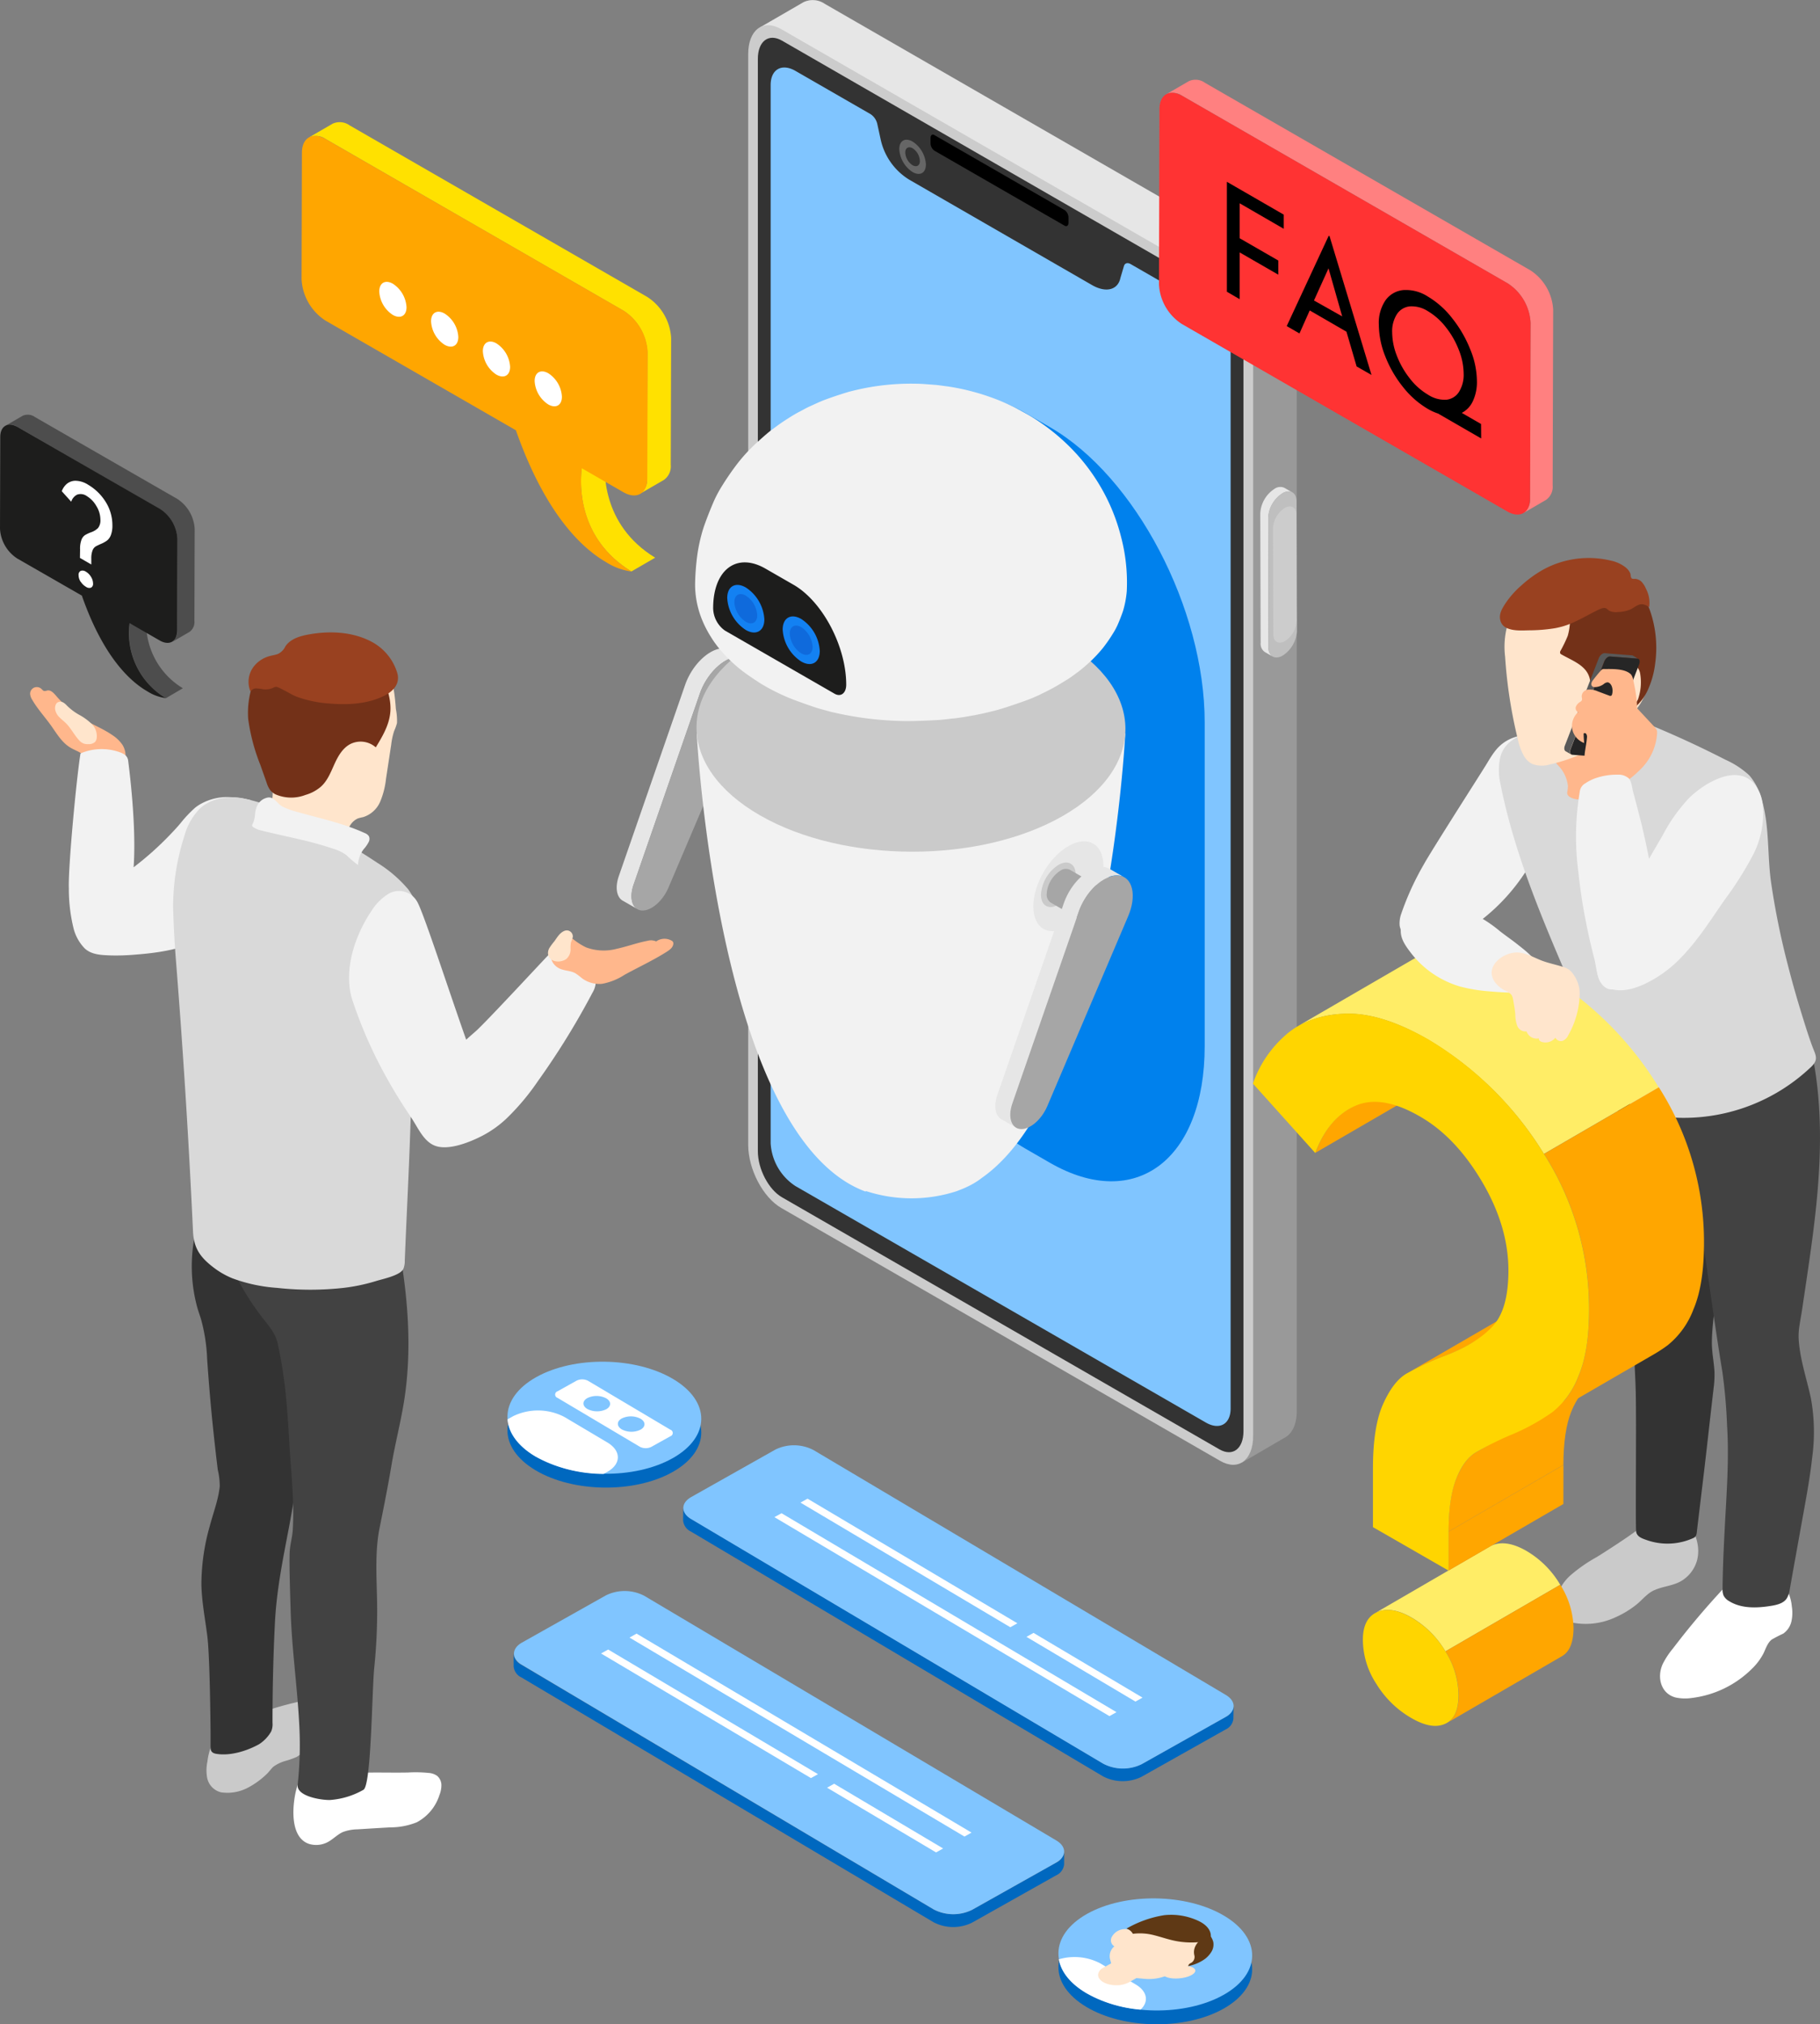 <svg viewBox="0 0 428 476" xmlns="http://www.w3.org/2000/svg"><rect x="0" y="0" width="428" height="476" fill="#808080" stroke="none"/><defs><style>.cls-1{fill:#999;}.cls-2{fill:#e6e6e6;}.cls-3{fill:#ccc;}.cls-4{fill:#333;}.cls-5{fill:#80c5ff;}.cls-6{fill:#666;}.cls-7{isolation:isolate;}.cls-8{fill:#bfbfbf;}.cls-9{fill:#0081ed;}.cls-10{fill:#a6a6a6;}.cls-11{fill:#f2f2f2;}.cls-12{fill:#cacaca;}.cls-13{fill:#1d1d1c;}.cls-14{fill:#1381f2;}.cls-15{fill:#0f6adc;}.cls-16{fill:#ffb78c;}.cls-17{fill:#fff;}.cls-18{fill:#424242;}.cls-19{fill:#d9d9d9;}.cls-20{fill:#ffe5cc;}.cls-21{fill:#733118;}.cls-22{fill:#994120;}.cls-23{fill:#ffe100;}.cls-24{fill:#ffa600;}.cls-25{fill:#ff8080;}.cls-26{fill:#f33;}.cls-27{fill:#4d4d4d;}.cls-28{fill:#595959;}.cls-29{fill:#262626;}.cls-30{fill:#ffed66;}.cls-31{fill:#ffd500;}.cls-32{fill:#0068bf;}.cls-33{fill:#5f3915;}</style></defs><g id="Layer_2"><g id="all"><g id="services_details"><path d="M297.15,60.35,194,.9a4.94,4.94,0,0,0-5-.37L178.75,6.4l12,9.3,2.93-.74V259c0,5.73,3.49,12.37,7.79,14.85l90.46,66.09V344l10.53-6.14v0c1.53-1,2.5-3.13,2.5-6.12V75.2C304.94,69.48,301.45,62.83,297.15,60.35Z" class="cls-1"></path><path d="M281.37,82.14V70.62l-10.14,7.61L226.88,59.68,193.66,35.55V15l-2.94.73-12-9.28L188.93.53a5,5,0,0,1,5,.37L297.14,60.36c2.84,1.63,5.31,5.07,6.65,8.84Z" class="cls-2"></path><path d="M286.91,343.5,183.73,284.05c-4.3-2.47-7.78-9.12-7.78-14.84V12.74c0-5.72,3.48-8.35,7.78-5.88L286.91,66.31c4.3,2.48,7.79,9.13,7.79,14.85V337.63C294.7,343.35,291.21,346,286.91,343.5Z" class="cls-3"></path><path d="M178.22,270.72V13.85c0-4.17,2.54-6.09,5.68-4.29L286.75,68.82c3.13,1.81,5.67,6.65,5.67,10.83V336.52c0,4.17-2.54,6.09-5.67,4.28L183.9,281.54C180.76,279.74,178.22,274.89,178.22,270.72Z" class="cls-4"></path><path d="M289.4,82.37V331.19c0,3.7-2.61,5.17-5.82,3.32l-96.5-55.6a12.86,12.86,0,0,1-5.85-10.07V20c0-3.7,2.62-5.19,5.85-3.32l17.63,10.15a3.77,3.77,0,0,1,1.59,2.28l.81,3.72a14.79,14.79,0,0,0,6.69,9.41l43,24.79c3.28,1.89,6.1,1.17,6.69-1.7l.82-2.77c.2-.69.85-.88,1.58-.46l17.66,10.17A12.85,12.85,0,0,1,289.4,82.37Z" class="cls-5"></path><path d="M217.74,38.68c0,2-1.4,2.77-3.13,1.78a6.89,6.89,0,0,1-3.13-5.39c0-2,1.4-2.78,3.13-1.78A6.87,6.87,0,0,1,217.74,38.68Z" class="cls-6"></path><path d="M216.32,37.86c0,1.09-.76,1.52-1.71,1a3.78,3.78,0,0,1-1.72-3c0-1.08.77-1.52,1.72-1A3.75,3.75,0,0,1,216.32,37.86Z" class="cls-4"></path><path d="M250.36,53.07,219.74,35.43a2.19,2.19,0,0,1-.91-1.74V32.45c0-.67.41-1,.91-.68L250.36,49.4a2.19,2.19,0,0,1,.91,1.74v1.24C251.27,53.05,250.86,53.36,250.36,53.07Z"></path><g class="cls-7"><path d="M302.08,114.73a2.33,2.33,0,0,0-2.38.23,7.34,7.34,0,0,0-3.33,5.75l.09,30.49a2.31,2.31,0,0,0,1,2.13l1.85,1.08a2.33,2.33,0,0,1-1-2.14l-.08-30.48a7.33,7.33,0,0,1,3.32-5.76,2.38,2.38,0,0,1,2.38-.23Z" class="cls-2"></path><path d="M301.55,116c1.85-1.06,3.35-.21,3.35,1.91l.09,30.48a7.34,7.34,0,0,1-3.33,5.76c-1.84,1.06-3.34.19-3.35-1.91l-.08-30.48A7.33,7.33,0,0,1,301.55,116Z" class="cls-8"></path><path d="M302.1,119.46c1.51-.87,2.74-.17,2.75,1.56l.07,25a6,6,0,0,1-2.73,4.72c-1.52.87-2.75.16-2.75-1.56l-.07-25A6,6,0,0,1,302.1,119.46Z" class="cls-3"></path></g><path d="M246.9,273.42l-5.67-3.27c-20.1-11.58-36.4-42.65-36.4-69.4V124.63c0-26.74,16.3-39,36.4-27.46l5.67,3.27C267,112,283.3,143.1,283.3,169.84V246C283.3,272.71,267,285,246.9,273.42Z" class="cls-9"></path><g class="cls-7"><path d="M171.86,152.9a3.43,3.43,0,0,0-1.43-.44c-3.4-.27-7.71,3.77-9.38,8.78l-15.57,44.9c-.87,2.62-.44,4.83.93,5.63l3.49,2c-1.38-.8-1.8-3-.93-5.63l15.57-44.9c1.66-5,6-9,9.37-8.77a3.37,3.37,0,0,1,1.44.43Z" class="cls-2"></path><path d="M173.91,154.49c3.39.27,4.43,4.75,2.24,9.71l-19,44.63c-1.38,3.15-4.11,5.45-6.27,5.27s-3-2.76-1.94-5.94l15.57-44.9C166.2,158.26,170.52,154.21,173.91,154.49Z" class="cls-10"></path></g><path d="M264.63,172.45l-50.39,9.19-50.4-9.19s4.86,94.84,39.7,107.74l.13-.11a34.38,34.38,0,0,0,21.37,0l0,0,.41-.17a22.59,22.59,0,0,0,3.48-1.61,16.87,16.87,0,0,0,2-1.35C260.44,256.29,264.63,172.45,264.63,172.45Z" class="cls-11"></path><path d="M250,191.83c-19.63,11.31-51.56,11.25-71.32-.13s-19.86-29.78-.22-41.09,51.56-11.26,71.32.12S269.63,180.51,250,191.83Z" class="cls-12"></path><g class="cls-7"><path d="M179.82,160.49c-16.82-10.11-16.25-26.21,1.29-36s45.38-9.48,62.2.62,16.25,26.21-1.29,36S196.64,170.59,179.82,160.49Z" class="cls-11"></path></g><path d="M263.64,126.27a45.14,45.14,0,0,0-4.83-11.82,45.9,45.9,0,0,0-8.27-10.37,48.48,48.48,0,0,0-5.66-4.58c-.79-.55-1.88-1.26-2.72-1.75s-2.31-1.29-3.31-1.83a49.81,49.81,0,0,0-5.72-2.46,52.59,52.59,0,0,0-5.43-1.64c-1.52-.4-4.25-.9-5.22-1-.78-.1-1.8-.26-2.57-.32-3.29-.25-3.35-.26-5.08-.28a56.78,56.78,0,0,0-12.91,1.35c-.85.2-2,.46-2.84.72-1.62.5-3.77,1.21-5.35,1.82-1,.37-2.28,1-3.23,1.42s-1.92,1-2.74,1.41c-1.13.6-2.55,1.52-3.62,2.22-.8.53-1.82,1.3-2.6,1.87-1.23.91-2.72,2.3-3.85,3.31a40.49,40.49,0,0,0-4.12,4.47,64.56,64.56,0,0,0-3.86,5.59,28,28,0,0,0-1.78,3.33c-.84,1.92-1.87,4.51-2.53,6.49a39.65,39.65,0,0,0-1.39,6.08,59.2,59.2,0,0,0-.55,7.17,22.23,22.23,0,0,0,1.64,8.27,25.41,25.41,0,0,0,1.37,2.83c.27.52.7,1.17,1,1.66a24.69,24.69,0,0,0,2.51,3.25,32.58,32.58,0,0,0,4.47,4.19c1.28,1,3.14,2.22,4.53,3.12h0a49.56,49.56,0,0,0,6.48,3.28c1.86.75,4.39,1.65,6.29,2.28,1,.34,2.46.69,3.52,1a79.2,79.2,0,0,0,18,2.21c2.21,0,5.15-.13,7.35-.25,1.1-.07,2.56-.26,3.66-.38.39,0,4.07-.52,7.22-1.24,1.11-.26,2.61-.6,3.71-.94,2-.6,4.54-1.47,6.46-2.18,1.08-.4,2.46-1,3.49-1.53.87-.41,2-1,2.85-1.47,1-.56,2.34-1.39,3.32-2,.71-.46,1.6-1.14,2.28-1.64.93-.68,2.08-1.72,2.93-2.5a32.76,32.76,0,0,0,2.83-3.06,35.26,35.26,0,0,0,2.37-3.42,16.84,16.84,0,0,0,1-1.82c.45-1,1-2.39,1.35-3.44a22.45,22.45,0,0,0,.89-4.72A42.1,42.1,0,0,0,263.64,126.27Z" class="cls-11"></path><path d="M196.2,163.09l-25.75-14.83a6.59,6.59,0,0,1-2.74-5.24h0c0-9.06,5.52-13.23,12.32-9.3l6.59,3.79C193.43,141.43,199,152,199,161h0C199,163,197.72,164,196.2,163.09Z" class="cls-13"></path><path d="M179.75,145.65c0,2.76-2,3.87-4.37,2.48a9.59,9.59,0,0,1-4.36-7.51c0-2.76,1.95-3.87,4.36-2.48A9.6,9.6,0,0,1,179.75,145.65Z" class="cls-14"></path><path d="M178.07,144.68c0,1.7-1.2,2.39-2.69,1.53a5.89,5.89,0,0,1-2.68-4.62c0-1.7,1.2-2.38,2.68-1.53A5.88,5.88,0,0,1,178.07,144.68Z" class="cls-15"></path><path d="M192.78,153.06c0,2.76-1.95,3.88-4.36,2.49a9.59,9.59,0,0,1-4.36-7.51c0-2.76,1.95-3.88,4.36-2.49A9.59,9.59,0,0,1,192.78,153.06Z" class="cls-14"></path><path d="M191.1,152.1c0,1.7-1.2,2.38-2.68,1.53a5.94,5.94,0,0,1-2.69-4.63c0-1.7,1.21-2.38,2.69-1.53A5.93,5.93,0,0,1,191.1,152.1Z" class="cls-15"></path><path d="M243,213.15c0,5.21,3.69,7.31,8.24,4.69s8.25-9,8.25-14.19-3.69-7.32-8.25-4.69S243,207.93,243,213.15Z" class="cls-2"></path><path d="M244.8,210.39c0,2.59,1.84,3.63,4.09,2.33a9,9,0,0,0,4.09-7c0-2.59-1.83-3.63-4.09-2.33A9,9,0,0,0,244.8,210.39Z" class="cls-12"></path><g class="cls-7"><path d="M251.59,204.52a2.26,2.26,0,0,0-2.26.23,7,7,0,0,0-3.18,5.48,2.22,2.22,0,0,0,.93,2l9,5.22a2.22,2.22,0,0,1-.93-2.05,7,7,0,0,1,3.17-5.48,2.25,2.25,0,0,1,2.26-.22Z" class="cls-10"></path><path d="M258.32,210c1.77-1,3.19-.19,3.19,1.82a6.91,6.91,0,0,1-3.17,5.48c-1.76,1-3.19.2-3.19-1.82A7,7,0,0,1,258.32,210Z" class="cls-10"></path></g><g class="cls-7"><path d="M260.9,204.29a3.37,3.37,0,0,0-1.44-.43c-3.39-.28-7.71,3.77-9.37,8.77l-15.57,44.9c-.87,2.62-.45,4.83.93,5.63l3.49,2c-1.38-.79-1.8-3-.93-5.62l15.57-44.9c1.66-5,6-9.06,9.37-8.78a3.37,3.37,0,0,1,1.44.43Z" class="cls-2"></path><path d="M263,205.88c3.39.27,4.42,4.75,2.24,9.72l-19,44.62c-1.39,3.15-4.12,5.45-6.27,5.27s-3-2.76-1.94-5.93l15.57-44.9C255.24,209.65,259.56,205.6,263,205.88Z" class="cls-10"></path></g><path d="M28.78,175.12a8.38,8.38,0,0,0-2.25-2.19c-2.55-1.78-5.54-2.82-8.12-4.55a29.69,29.69,0,0,1-5.42-5c-.51-.57-1.17-1.2-1.93-1a2,2,0,0,1-.59.11c-.32,0-.53-.33-.77-.54A1.63,1.63,0,0,0,8,161.7a1.6,1.6,0,0,0-.92,1.43,2.92,2.92,0,0,0,.47,1.38c1.23,2.14,2.94,4,4.38,6,1.33,1.85,2.5,3.94,4.43,5.17,1,.66,2.23,1,3.19,1.79a5.09,5.09,0,0,1,1.52,1.92c.13.29.28.63.59.69a1,1,0,0,0,.48-.07,11,11,0,0,1,4.58-.05,2.86,2.86,0,0,0,1.51-.09C30.08,179,29.64,176.45,28.78,175.12Z" class="cls-16"></path><path d="M48.77,414.28a9.76,9.76,0,0,0-.06,3.73A4.38,4.38,0,0,0,52,421.46a10.3,10.3,0,0,0,6.12-1,19,19,0,0,0,4.65-3.35c.55-.52,1-1.22,1.53-1.68a8.9,8.9,0,0,1,2.6-1.29,20.33,20.33,0,0,0,2.86-1,11,11,0,0,0,2.44-2,19.14,19.14,0,0,0,2.41-2.68,9.77,9.77,0,0,0,1.62-6.92,2.8,2.8,0,0,0-1.88-2.22c-.59-.14-1.42.28-2,.4q-2.46.48-4.89,1.11A76.24,76.24,0,0,0,58,404a21,21,0,0,0-5.78,3.23,9.79,9.79,0,0,0-2.47,3.17A14.88,14.88,0,0,0,48.77,414.28Z" class="cls-12"></path><path d="M69.66,337.6c0-4.47,0-8.94-.2-13.39-.3-5.48-1.29-10.89-1.88-16.34A111.79,111.79,0,0,1,67,293.94,3.76,3.76,0,0,1,64,295.58a7.66,7.66,0,0,1-3.39-.66,22.91,22.91,0,0,1-7.81-5.66,7.73,7.73,0,0,0-1.56-1.35c-.48-.29-1.09-.17-1.57-.42s-2.47-2-2.27-2.52a36.75,36.75,0,0,0-1,22.5c.26.92.59,1.81.87,2.72a41.05,41.05,0,0,1,1.44,9.28q.7,10.47,1.89,20.9c.19,1.74.4,3.48.61,5.22a17.19,17.19,0,0,1,.47,3.9c-.33,3.18-1.51,6.19-2.32,9.26a50.47,50.47,0,0,0-2,13.75c.07,4.1.88,8.14,1.39,12.2.6,4.77.74,20,.77,22.82,0,1.12,0,2.25,0,3.37,0,.93.37,1.35,1.35,1.52,3.27.55,7.23-.69,10.05-2.26a8.72,8.72,0,0,0,2.85-3,4.3,4.3,0,0,0,.31-2.05c0-7.87.18-15.75.58-23.61.39-7.7,1.91-15.06,3.35-22.62q.52-2.8,1-5.63a39.31,39.31,0,0,0,.66-6q0-3.36,0-6.71C69.65,339.52,69.65,338.56,69.66,337.6Z" class="cls-4"></path><path d="M46.85,189.25a9,9,0,0,0-1,.71,29.42,29.42,0,0,0-3.42,3.64c-.83,1-1.69,1.9-2.57,2.82a73.49,73.49,0,0,1-8.44,7.52c.72-10.07-1.14-23.86-1.27-25s-.82-1.59-1.83-2a12.7,12.7,0,0,0-9.39.22C18,182.84,16,204,16.19,208.87a38.93,38.93,0,0,0,1.11,9.44A10.38,10.38,0,0,0,19.91,223c1.63,1.56,4.11,1.59,6.21,1.67a51.37,51.37,0,0,0,5.55-.18c5.4-.41,10.88-1.2,15.7-3.64a8,8,0,0,0,4-3.53,10.52,10.52,0,0,0,.68-3.35c.62-5.89,2.38-11.6,3.38-17.43.28-1.63.16-3.22.34-4.83.1-1,.18-2.23,1.11-2.78a7,7,0,0,1,2.27-.73,23.11,23.11,0,0,0-5.6-.77A12.63,12.63,0,0,0,46.85,189.25Z" class="cls-11"></path><path d="M70.16,419.19a21.44,21.44,0,0,0-1,4.41c-.41,3.34-.31,8.75,3.56,10a5.79,5.79,0,0,0,4.46-.5c1.21-.67,2.18-1.73,3.44-2.3a10.22,10.22,0,0,1,3.48-.64c2.56-.16,5.11-.32,7.67-.46A16.71,16.71,0,0,0,98,428.51a11,11,0,0,0,5.35-6.44,6.17,6.17,0,0,0,.45-2.35,2.88,2.88,0,0,0-1-2.13,3.86,3.86,0,0,0-2-.69,30.18,30.18,0,0,0-4.85-.1c-5.59.12-11.22-.27-16.75.54a23.51,23.51,0,0,0-4.07.92c-1.17.39-1.52.76-2.35-.39-.35-.49-1.24-2.06-.9-2.69A29.3,29.3,0,0,0,70.16,419.19Z" class="cls-17"></path><path d="M91.22,280.79c-1.48,6-6.76,10.57-12.7,12.18s-12.38.54-18-2c-1.47-.66-2.77-.5-4.2-.91-.64-.18-3.79-2.28-3.76-3a28.69,28.69,0,0,0,3.73,14.5,61.6,61.6,0,0,0,4.8,7.47c1.65,2.25,3.59,4.1,4.2,6.85.64,2.92,1.16,5.87,1.54,8.84.64,4.91.93,9.86,1.22,14.8.39,6.75,1.22,13.56.79,20.3-.1,1.62-.58,3.2-.7,4.87-.18,2.7.15,12,.21,14.07.26,8.81,1.53,17.56,2,26.36A86.78,86.78,0,0,1,70,419.67c-.32,2.77,5.71,3.66,7.63,3.59a18.51,18.51,0,0,0,7.83-2.39c1.9-1,2-23.76,2.57-28.89a130.69,130.69,0,0,0,.61-17c-.13-5.19-.4-10.64.64-15.77s2-10,2.84-15c1-5.78,2.52-11.32,3.25-17.15C97.32,311.58,94.78,295.93,91.22,280.79Z" class="cls-18"></path><path d="M95.48,208.53a30.44,30.44,0,0,0-6.74-5.64,148.79,148.79,0,0,0-18.67-10.61,54.87,54.87,0,0,0-12.79-4.53c-3.45-.7-7.75-.08-10.35,2.46a14.58,14.58,0,0,0-3.54,6.28,54.46,54.46,0,0,0-2.68,16.91c.12,4.23.34,8.41.68,12.62q2.52,31.74,4,63.56c.19,4.14,1.87,6.27,5.21,8.75a19.15,19.15,0,0,0,4,2.24,37.59,37.59,0,0,0,10.56,2.27,71.12,71.12,0,0,0,15.64,0,43.17,43.17,0,0,0,7.71-1.63c1.55-.48,5.63-1.3,6.34-2.83a4.83,4.83,0,0,0,.34-2c.6-15,1.48-30.09,1.64-45.13.06-5.08-.27-10.24.14-15.3.22-2.63.65-5.34.65-8q.4-5.12.77-10.24c.1-1.57.35-3.25-.27-4.73a18.76,18.76,0,0,0-2.15-3.9Z" class="cls-19"></path><path d="M92.7,162.89c.19,1.26.3,2.52.39,3.79a14.45,14.45,0,0,1,.27,3.33,11.33,11.33,0,0,1-.66,1.85A16.18,16.18,0,0,0,92,175.1c-.41,2.66-.81,5.33-1.22,8a19.14,19.14,0,0,1-1.37,5.4,6.46,6.46,0,0,1-4,3.64,12.68,12.68,0,0,0-1.25.31A4.18,4.18,0,0,0,82,194.79a28.42,28.42,0,0,1-1.3,3,1.1,1.1,0,0,1-.45.48,1.22,1.22,0,0,1-.63,0c-5.9-.75-12-1.54-17.15-4.45.61-2.88,2.1-5.72,1.53-8.61a18.59,18.59,0,0,0-1.57-3.95c-2-4.64-2.07-9.88-1.91-14.95a17.24,17.24,0,0,1,2.89-9.42,12.8,12.8,0,0,1,7-4.62,22.31,22.31,0,0,1,7.46-.64,24,24,0,0,1,7.5,1.61,12.9,12.9,0,0,1,5,3.3C91.89,158.32,92.38,160.67,92.7,162.89Z" class="cls-20"></path><path d="M70.53,157.9a15.29,15.29,0,0,0-4.46-1.61c-.51,0-1.19.23-1.65.12s-.85-.88-1.06-1.38a15.4,15.4,0,0,0-4,6.12,20.58,20.58,0,0,0-1,7.87,45.61,45.61,0,0,0,2.88,10.89l1.49,4.22a5.69,5.69,0,0,0,.81,1.66,3.8,3.8,0,0,0,1.25,1,9.32,9.32,0,0,0,7.06.13,9.54,9.54,0,0,0,3.63-1.95c1.52-1.37,2.29-3.35,3.13-5.21s1.9-3.78,3.7-4.76a5.39,5.39,0,0,1,6.06.74c1.52-2.49,3.06-5.08,3.39-8,.43-3.78-1.27-7.45-2.94-10.88a4.92,4.92,0,0,1-3.32,3.45,11.35,11.35,0,0,1-5,.33A33.58,33.58,0,0,1,70.53,157.9Z" class="cls-21"></path><path d="M59.37,157.17a5.88,5.88,0,0,0-.45,5.47,1.47,1.47,0,0,1,1.37-.76,11.77,11.77,0,0,1,1.66.21,4.64,4.64,0,0,0,1.85-.18c.44-.13.83-.48,1.31-.38a7.29,7.29,0,0,1,1.34.61c1.16.55,2.19,1.26,3.4,1.72a28,28,0,0,0,7.57,1.57c4.35.37,8.89.14,12.81-1.76,2.28-1.1,4-2.94,3.14-5.6a12.36,12.36,0,0,0-6.07-7.21c-4.48-2.34-9.83-2.57-14.8-1.65-2.06.37-4.28,1.07-5.41,2.82a3.67,3.67,0,0,1-1.66,1.71c-.71.3-1.48.36-2.21.59a7,7,0,0,0-3.54,2.4C59.57,156.87,59.47,157,59.37,157.17Z" class="cls-22"></path><path d="M60,191.27a6.76,6.76,0,0,1-.57,2.45.68.68,0,0,0-.13.49.6.6,0,0,0,.2.25,5.36,5.36,0,0,0,2,.84c5.55,1.4,11.21,2.36,16.62,4.2A10.93,10.93,0,0,1,81.36,201a29.42,29.42,0,0,0,2.84,2.41,6.49,6.49,0,0,1,1.28-3.67,8.17,8.17,0,0,0,1.27-1.84,1.52,1.52,0,0,0,0-1.27,2.06,2.06,0,0,0-1-.75c-5.08-2.32-10.6-3.47-16-5a17.35,17.35,0,0,1-3.3-1.2c-1.29-.67-2-2.57-3.74-2.08S60.2,189.49,60,191.27Z" class="cls-11"></path><path d="M136.92,227.12a15.11,15.11,0,0,0-6-2.85c-.77-.11-1.41-.21-2,.36-.74.71-14.64,15.75-17.09,17.91-.74.64-1.47,1.28-2.2,1.94-4.14-11.67-10.25-30.59-11.6-32.57a4.88,4.88,0,0,0-7.07-1.47,12.24,12.24,0,0,0-3.51,3.62c-4,5.85-6.83,14.23-4.55,21.2a104.93,104.93,0,0,0,8.44,18.91c1.69,3,3.51,5.89,5.43,8.73,1.51,2.23,2.83,5.52,5.56,6.53,3.24,1.2,8.35-.93,11.21-2.42a25.37,25.37,0,0,0,5.44-3.87,55.73,55.73,0,0,0,7.51-8.91,179.15,179.15,0,0,0,12.84-20.8,5.26,5.26,0,0,0,.73-2C140.18,229.57,138.46,228.17,136.92,227.12Z" class="cls-11"></path><path d="M137.82,222.77a15.4,15.4,0,0,1-2.93-1.85c-.46-.35-.94-.68-1.41-1a1.17,1.17,0,0,0-1.35,0c-2.8,1.45-3.9,6-.72,7.74,1.18.64,2.65.53,3.83,1.16a14,14,0,0,1,1.59,1.19,6.85,6.85,0,0,0,4.77,1.33,14.52,14.52,0,0,0,5.29-2.13c3.3-1.81,6.73-3.39,9.91-5.41.7-.45,1.46-1,1.54-1.86a.71.71,0,0,0-.42-.76,3.39,3.39,0,0,0-3.61.19,3.05,3.05,0,0,0-2.05-.14c-2.43.46-4.76,1.34-7.17,1.86A11.93,11.93,0,0,1,137.82,222.77Z" class="cls-16"></path><path d="M131.43,219.88c-.4.47-.72,1-1.09,1.49a15.86,15.86,0,0,0-1.06,1.42,2.38,2.38,0,0,0-.38,1.69,2,2,0,0,0,1.28,1.43,3.2,3.2,0,0,0,2,.05,2.72,2.72,0,0,0,1-.46,3,3,0,0,0,1-2.38,6.89,6.89,0,0,1,.09-1.51,8.4,8.4,0,0,0,.43-1.25,1.43,1.43,0,0,0-.57-1.3C133.16,218.35,132.08,219.13,131.43,219.88Z" class="cls-20"></path><path d="M13,167a3.48,3.48,0,0,0,1,1.69c.47.48,1,.88,1.48,1.35,1.2,1.18,1.95,2.75,3.09,4a2.88,2.88,0,0,0,1.12.81,2.92,2.92,0,0,0,1.1.13,2.14,2.14,0,0,0,1.56-.51,1.71,1.71,0,0,0,.38-.83,4,4,0,0,0-1.14-3.38,13.06,13.06,0,0,0-3-2.19A13.42,13.42,0,0,1,15.82,166c-.53-.56-1.25-1.27-2.11-.9C13,165.33,12.85,166.38,13,167Z" class="cls-20"></path><g class="cls-7"><path d="M78.22,29.09a4,4,0,0,1,4,.39l70,40.35a12.32,12.32,0,0,1,5.61,9.69l-.09,29.75a3.92,3.92,0,0,1-1.64,3.6l-5.59,3.24a3.92,3.92,0,0,0,1.64-3.6l.09-29.75a12.32,12.32,0,0,0-5.61-9.69l-70-40.35a4,4,0,0,0-4-.39Z" class="cls-23"></path><path d="M142.38,106.85c-.45,3.54-1.07,16.49,11.69,24.29l-5.59,3.24c-12.76-7.8-12.14-20.74-11.69-24.28Z" class="cls-23"></path><path d="M76.63,32.72C73.52,30.93,71,32.37,71,35.93l-.08,29.75a12.31,12.31,0,0,0,5.6,9.69l44.8,25.81c6.94,19.72,15.56,27.74,21.2,31a14.72,14.72,0,0,0,6,2.21c-12.76-7.8-12.14-20.74-11.69-24.28l9.75,5.62c3.11,1.79,5.63.35,5.64-3.21l.09-29.75a12.32,12.32,0,0,0-5.61-9.69Z" class="cls-24"></path><path d="M125.73,89.6a7,7,0,0,0,3.21,5.51c1.77,1,3.2.21,3.2-1.82a7,7,0,0,0-3.2-5.52C127.16,86.75,125.73,87.57,125.73,89.6Z" class="cls-17"></path><path d="M113.55,82.58a7,7,0,0,0,3.2,5.52c1.77,1,3.21.2,3.21-1.83a7.05,7.05,0,0,0-3.21-5.52C115,79.73,113.55,80.55,113.55,82.58Z" class="cls-17"></path><path d="M101.37,75.56a7,7,0,0,0,3.2,5.52c1.77,1,3.21.2,3.21-1.83a7,7,0,0,0-3.21-5.51C102.8,72.72,101.37,73.53,101.37,75.56Z" class="cls-17"></path><path d="M89.19,68.54a7,7,0,0,0,3.2,5.52c1.77,1,3.21.2,3.21-1.82a7.05,7.05,0,0,0-3.21-5.52C90.62,65.7,89.19,66.51,89.19,68.54Z" class="cls-17"></path></g><g class="cls-7"><path d="M359.9,63.57,283.38,19.48a3.78,3.78,0,0,0-3.83-.38l-5.31,3.08a3.78,3.78,0,0,1,3.83.38l76.52,44.08a11.78,11.78,0,0,1,5.35,9.27l-.12,41.3a3.74,3.74,0,0,1-1.56,3.43l5.3-3.08a3.75,3.75,0,0,0,1.57-3.43l.12-41.3A11.78,11.78,0,0,0,359.9,63.57Z" class="cls-25"></path><path d="M354.59,66.64a11.78,11.78,0,0,1,5.35,9.27l-.12,41.3c0,3.39-2.42,4.76-5.38,3.05L277.92,76.18a11.78,11.78,0,0,1-5.37-9.26l.12-41.29c0-3.42,2.42-4.79,5.4-3.07Z" class="cls-26"></path><path d="M301.89,50.47V53.8l-10.37-6v8.22l9.09,5.24v3.33l-9.09-5.24v11l-3-1.75V42.75Z"></path><path d="M316.64,78,308,73l-2.41,5.41-3-1.73,9.88-21.25.19.1,9.87,32.64-3.5-2Zm-1-3.6-3.22-11.3L309,70.66Z"></path><path d="M348.32,103.1l-10.15-5.86a12.53,12.53,0,0,1-2.38-1.08A21,21,0,0,1,330,91.08a27.38,27.38,0,0,1-4.2-7.2,20.56,20.56,0,0,1-1.55-7.56,9.45,9.45,0,0,1,1.56-5.69A5.8,5.8,0,0,1,330,68.21a9.46,9.46,0,0,1,5.76,1.51,20.52,20.52,0,0,1,5.75,5.12,28.74,28.74,0,0,1,4.23,7.29,20,20,0,0,1,1.58,7.49,10.53,10.53,0,0,1-.94,4.68,5.85,5.85,0,0,1-2.62,2.79l4.53,2.61ZM328.51,83.7a20.46,20.46,0,0,0,3.08,5.36,15.08,15.08,0,0,0,4.26,3.77A7.14,7.14,0,0,0,340.09,94a4,4,0,0,0,3-1.83,7.56,7.56,0,0,0,1.11-4.32,15.4,15.4,0,0,0-1.13-5.55A20.24,20.24,0,0,0,340,76.93a15.11,15.11,0,0,0-4.25-3.78,7,7,0,0,0-4.25-1.1,4.1,4.1,0,0,0-3,1.84,7.4,7.4,0,0,0-1.11,4.26A15.3,15.3,0,0,0,328.51,83.7Z"></path></g><g class="cls-7"><path d="M5.31,97.78a2.88,2.88,0,0,1,2.9.28l33.5,19.27a9,9,0,0,1,4.07,7L45.72,146a2.86,2.86,0,0,1-1.19,2.61l-4.06,2.36a2.88,2.88,0,0,0,1.19-2.62l.06-21.59a8.91,8.91,0,0,0-4.07-7L4.16,100.42a2.88,2.88,0,0,0-2.91-.29Z" class="cls-27"></path><path d="M34.54,144.21A17.81,17.81,0,0,0,43,161.84L39,164.19a17.83,17.83,0,0,1-8.49-17.63Z" class="cls-27"></path><path d="M4.15,100.42c-2.25-1.3-4.08-.26-4.09,2.32L0,124.34a8.91,8.91,0,0,0,4.07,7l15.18,8.72c5,14.32,11.29,20.14,15.39,22.5a10.74,10.74,0,0,0,4.33,1.6,17.83,17.83,0,0,1-8.49-17.63l7.08,4.08c2.26,1.3,4.09.26,4.1-2.33l.06-21.59a8.91,8.91,0,0,0-4.07-7Z" class="cls-13"></path><path d="M18.83,129.18a5.94,5.94,0,0,1,.34-2.28,2.31,2.31,0,0,1,.82-1.07,9,9,0,0,1,1.43-.67,4.28,4.28,0,0,0,1.64-1,2.92,2.92,0,0,0,.55-2,6.15,6.15,0,0,0-.95-3.17,6.46,6.46,0,0,0-2.22-2.32,2.5,2.5,0,0,0-2.29-.36,2.75,2.75,0,0,0-1.4,1.67l-2.22-2.47a4.1,4.1,0,0,1,1.1-1.66,3.22,3.22,0,0,1,2.07-.8,5.66,5.66,0,0,1,3,.92,12.08,12.08,0,0,1,4.12,4,10.27,10.27,0,0,1,1.61,5.52,6.27,6.27,0,0,1-.36,2.35,3,3,0,0,1-.92,1.28,7.22,7.22,0,0,1-1.49.81c-.55.25-1,.46-1.24.62a1.9,1.9,0,0,0-.67.92,5.13,5.13,0,0,0-.28,1.88v1.39l-2.67-1.55Zm.14,7.63a2.89,2.89,0,0,1-.49-1.57,1,1,0,0,1,.5-1,1.38,1.38,0,0,1,1.23.2,3.34,3.34,0,0,1,1.19,1.2,2.94,2.94,0,0,1,.48,1.54,1,1,0,0,1-.46,1,1.29,1.29,0,0,1-1.21-.2A3.58,3.58,0,0,1,19,136.81Z" class="cls-17"></path></g><path d="M351.45,176.8c-.78,1-1.43,2.18-2.16,3.35-1.37,2.21-13,20.39-14.52,23.22a65.7,65.7,0,0,0-5.21,11.39,6.67,6.67,0,0,0-.41,2.92,5.37,5.37,0,0,0,1,2.28,14.36,14.36,0,0,0,1.13,1.8c1,1.06,2.81,1.2,4.16,1.05a18.54,18.54,0,0,0,6.68-2.39A46,46,0,0,0,358.76,205a32.12,32.12,0,0,0,5-12.23,40.33,40.33,0,0,0-.22-11.81,33.9,33.9,0,0,0-1.3-6.06c-.52-1.61-2.06-2.1-3.65-2A9.49,9.49,0,0,0,351.45,176.8Z" class="cls-11"></path><path d="M395.32,371.8a8.2,8.2,0,0,0,3.72-4.73c1-3.47-.44-7.26-2.77-10,.32.36-1.52,1.57-1.92,1.45-1.21-.38-2.11-1.3-3.42-1.53-2.52-.44-3.89,1.09-5.65,2.57s-8.6,5.87-9.84,6.61a36,36,0,0,0-6,4.16,10.6,10.6,0,0,0-2.85,3.87,8.11,8.11,0,0,0-.44,4.44,3.15,3.15,0,0,0,2.11,2.54,16.47,16.47,0,0,0,11.53-.83,22.5,22.5,0,0,0,5-3c1.45-1.15,2.68-2.84,4.46-3.51C391.21,373,393.4,372.9,395.32,371.8Z" class="cls-12"></path><path d="M402.52,261.45a42.88,42.88,0,0,0-.79-6.3,10.78,10.78,0,0,1-8.21-.91,27.18,27.18,0,0,1-6.66-5.19c-1.3-1.28-2.42-2-4.26-1.55-1.28.34-2.23.78-2.44-1.16,0,1.46,0,2.91,0,4.37q.14,9.12.72,18.2.34,5.32.79,10.65c.67,7.9,2.83,39.75,3,47.79.18,7.29-.1,31.69.11,32.88s1.54,1.58,2.46,1.91a14.68,14.68,0,0,0,11-.49c.83-.38.76-1.21.86-2,.12-1,.85-7.07,1.09-9.09q.74-6.06,1.42-12.13T403,326.27a23.23,23.23,0,0,0,.18-3.82c-.14-2.22-.6-4.39-.61-6.63,0-3.93.71-7.81,1-11.72S404,296,404,292c0-8.1-.47-16.18-1.05-24.25Q402.77,264.6,402.52,261.45Z" class="cls-4"></path><path d="M412.87,370.26c-2.72-.77-5.29.9-7.11,2.79a182.49,182.49,0,0,0-12.33,14.57,19.15,19.15,0,0,0-2.39,3.61c-1.45,3.08-.53,7,3,7.93a10.71,10.71,0,0,0,3.83.11A24.19,24.19,0,0,0,412,392.4a14,14,0,0,0,2.71-3.61c.55-1.14.93-2.44,1.92-3.24a30.07,30.07,0,0,1,2.71-1.4,4.81,4.81,0,0,0,1.94-2.89,9.3,9.3,0,0,0,.09-3.53,10.07,10.07,0,0,0-2.71-6.05c-.3.38-.87,1.52-1.32,1.42s-.7-.91-1-1.15A9.8,9.8,0,0,0,412.87,370.26Z" class="cls-17"></path><path d="M423.2,311.54c.16-1.13.39-2.25.57-3.45.38-2.61.78-5.22,1.16-7.83,1.11-7.52,2.16-15.05,2.69-22.64.94-13.17.31-26.64-4-39.14.32.94-.43,3.12-.56,4.13-.19,1.35-.16,2.19-1,3.26a14.78,14.78,0,0,1-5.4,4,19.3,19.3,0,0,1-13.32,1c-2.42-.7-4.71-1.83-7.18-2.31a8.09,8.09,0,0,0-5.44.55c-.86.47-1.24,1.13-2.14,1.12s-2.38-.95-3.25-1.3a14.39,14.39,0,0,0,.41,6.86A29.92,29.92,0,0,0,390,265a7.13,7.13,0,0,0,2.35,2.38,6.15,6.15,0,0,1,1.34.76,3.34,3.34,0,0,1,.7,1.16c3.66,8.63,5.42,17.89,6.75,27.12,1.26,8.72,2.45,17.37,3.89,26.07a126.35,126.35,0,0,1,1.12,12.78c.51,8.12-.16,16.35-.57,24.46-.24,4.58-.45,9.17-.49,13.76a3.79,3.79,0,0,0,.24,1.71,3.24,3.24,0,0,0,1.28,1.29c2.86,1.79,6.51,1.67,9.84,1.13,1.41-.22,3-.6,3.75-1.79a5.64,5.64,0,0,0,.69-2.11q1.65-9.24,3.32-18.49c.75-4.14,1.49-8.29,1.95-12.48a44.39,44.39,0,0,0-.3-13.95c-1-4.67-2.61-9.23-2.88-14A15.65,15.65,0,0,1,423.2,311.54Z" class="cls-18"></path><path d="M382,168.26c-.33-.1-.66-.18-1-.26a2.39,2.39,0,0,0-.84-.1,2.58,2.58,0,0,0-.84.27c-3.31,1.47-7.34.91-10.93,1.55a50.42,50.42,0,0,0-9.79,2.79c-2.77,1.1-5.12,2.63-5.83,5.74a14,14,0,0,0,.06,5.95c4.57,23.28,15.92,44.57,24.54,66.67a24.67,24.67,0,0,0,2.94,5.93c3.31,4.4,9.27,5.91,14.78,6.05a43.44,43.44,0,0,0,30.85-12c1.84-1.77,1-2.77.18-5s-1.42-4.2-2.08-6.31q-2-6.33-3.64-12.77a179.08,179.08,0,0,1-3.93-19.45c-.87-6.29-.34-13.09-2.14-19.18a14.25,14.25,0,0,0-2.94-5.8,20.72,20.72,0,0,0-5.62-3.69q-9.29-4.77-19-8.71A46,46,0,0,0,382,168.26Z" class="cls-19"></path><path d="M368.58,186.14a1.25,1.25,0,0,0,0,.58c.26.77,1.43,1.12,2.13,1.22,2.94.43,5.86-.79,8.46-2.21a25.73,25.73,0,0,0,7.09-5.31,12.91,12.91,0,0,0,3.43-8,2,2,0,0,0-.1-.8,2.46,2.46,0,0,0-.45-.62l-8.25-8.86a7.77,7.77,0,0,1-.23,3.23,8.09,8.09,0,0,1-1.58,1.68,13.4,13.4,0,0,1-3.16,2.08q-2.61,1.37-5.27,2.6a9,9,0,0,1-4.5,1.16,1,1,0,0,0-.55,0,.83.83,0,0,0-.35.41,6.2,6.2,0,0,0,1.1,6.62,8.2,8.2,0,0,1,2.37,4.89A7.63,7.63,0,0,1,368.58,186.14Z" class="cls-16"></path><path d="M374.46,134.24c-5.71-.9-12.28,2-16.14,6.17a17.72,17.72,0,0,0-3.84,6.64,19.17,19.17,0,0,0-.53,7.38,112,112,0,0,0,3,19.45,13.59,13.59,0,0,0,1.5,4,4.71,4.71,0,0,0,1.85,1.75,6.39,6.39,0,0,0,4.08.15,40.59,40.59,0,0,0,12.89-5.35,7.62,7.62,0,0,0,2.08-1.66,2.83,2.83,0,0,0,.61-2.5,12,12,0,0,0,6.15-5.42,22.47,22.47,0,0,0,2.53-7.93,24.06,24.06,0,0,0-.64-11.38A17.45,17.45,0,0,0,374.46,134.24Z" class="cls-20"></path><path d="M385.72,158.47a12.18,12.18,0,0,1-.53,6,25.61,25.61,0,0,1-1.41,2.29c.06.06.17,0,.24-.05a12,12,0,0,0,3.69-4.93,20.85,20.85,0,0,0,1.53-5.77A26.7,26.7,0,0,0,388,143.51,6,6,0,0,0,386.4,141a1.13,1.13,0,0,0-.74-.32c-.43,0-.36.35-.59.54a4.44,4.44,0,0,1-1.1.52,7,7,0,0,1-2.33.58,10.86,10.86,0,0,1-2.77-.36,45.63,45.63,0,0,1-7.39-2,1.05,1.05,0,0,0-.52-.1c-1.33.26-1.83,3.24-1.8,4.34a14.64,14.64,0,0,1-.48,5.31A32.28,32.28,0,0,1,367,153a.72.72,0,0,0-.08.66.7.7,0,0,0,.26.22c2.94,1.69,6.65,2.82,6.82,6.8a1.4,1.4,0,0,0,.28,1,.88.88,0,0,0,.56.21,2.52,2.52,0,0,0,1.78-.87c.94-.88,1.5-2,2.4-2.9a7,7,0,0,1,3.29-1.8,2.9,2.9,0,0,1,2.45.31A3,3,0,0,1,385.72,158.47Z" class="cls-21"></path><path d="M365.68,147.72c.64-.12,1.27-.27,1.9-.45,3-.89,5.61-2.6,8.41-3.93a3.34,3.34,0,0,1,1.22-.38c.67,0,.8.4,1.27.68a3.72,3.72,0,0,0,2,.28,7.86,7.86,0,0,0,3.08-.68c.86-.45,1.68-1.24,2.72-1.15a3.36,3.36,0,0,1,1.54.69,7,7,0,0,0-.74-4.32,5.43,5.43,0,0,0-1-1.61,2.34,2.34,0,0,0-1.71-.74,1.21,1.21,0,0,1-.57-.05c-.37-.19-.28-.91-.43-1.27a3.72,3.72,0,0,0-1.12-1.4,8.46,8.46,0,0,0-3.42-1.56,22.31,22.31,0,0,0-15.88,2.09,28,28,0,0,0-5.14,3.71,21.48,21.48,0,0,0-3.8,4.28c-.79,1.23-1.59,2.53-1.17,4A2.6,2.6,0,0,0,354,147.5c1.6.91,3.71.76,5.47.72A39.49,39.49,0,0,0,365.68,147.72Z" class="cls-22"></path><path d="M397.21,187.65a39.49,39.49,0,0,0-6.2,8.75L380.77,214a53.26,53.26,0,0,0-4.57,9.2c-.79,2.3-1.11,5.35.1,7.6A4.23,4.23,0,0,0,379,232.6c2.49.68,5.2-.07,7.48-1.09a28.86,28.86,0,0,0,8.78-6.27c4-4.07,7.08-9,10.33-13.67a79.69,79.69,0,0,0,6.59-10.41,21.09,21.09,0,0,0,2.35-11.93,9.15,9.15,0,0,0-2.07-5C408.25,179.52,400.67,184.26,397.21,187.65Z" class="cls-11"></path><g class="cls-7"><path d="M384,154.16a.48.48,0,0,0-.22-.06l-6.45-.51c-.48,0-1.1.51-1.37,1.23L368,175.33c-.23.59-.15,1.12.16,1.31l1.34.77c-.31-.18-.39-.71-.16-1.31l7.89-20.51c.27-.71.89-1.26,1.37-1.22l6.45.5a.52.52,0,0,1,.22.07Z" class="cls-28"></path><path d="M385.08,154.87c.49,0,.66.65.38,1.36l-7.88,20.51c-.28.72-.9,1.28-1.38,1.24l-6.45-.5c-.49,0-.65-.66-.38-1.38l7.89-20.51c.27-.71.89-1.26,1.37-1.22Z" class="cls-29"></path></g><path d="M384.89,164.72a10.15,10.15,0,0,1,0,2.4,17.21,17.21,0,0,1-1,3.13c-1.25,3.68-1.11,7.67-1.19,11.55a5.78,5.78,0,0,1-.16,1.44.56.56,0,0,1-.14.25.7.7,0,0,1-.24.09L375.74,185c-.7.14-1.85.36-1.93-.6a8,8,0,0,0-.2-2,16.88,16.88,0,0,1-.93-2.67c-.34-2.06.35-4.14.51-6.22a1.34,1.34,0,0,0-.16-.93c-.15-.2-.5-.28-.61-.06a.48.48,0,0,0,0,.27c0,.64.08,1.28.11,1.92a4.41,4.41,0,0,1-2.79-3.24,4.36,4.36,0,0,1,1.38-4,1.05,1.05,0,0,1-.52-1.29,2.29,2.29,0,0,1,1-1.13,1.22,1.22,0,0,0,.36-.32c.18-.3,0-.68,0-1a1.63,1.63,0,0,1,1.47-1.57,4.69,4.69,0,0,1,2.32.41l2.67,1a.56.56,0,0,0,.52,0,.52.52,0,0,0,.16-.29,3.09,3.09,0,0,0-.07-1.9c-.19-.48-.6-1-1.12-.92a1.82,1.82,0,0,0-.84.45,3.64,3.64,0,0,1-2,.66,1,1,0,0,1-.54-.11.75.75,0,0,1-.28-.82,2,2,0,0,1,.44-.8c.56-.74,1.16-1.46,1.77-2.16a1.48,1.48,0,0,1,.36-.3,1.07,1.07,0,0,1,.51-.06c1.79,0,4.64-.13,6.1,1.15.61.53.73,1.92.91,2.69A32.24,32.24,0,0,1,384.89,164.72Z" class="cls-16"></path><path d="M389.76,215.09c.23,2.47.69,5-.27,7.38a20.93,20.93,0,0,1-2.94,5.24,14.92,14.92,0,0,1-4.4,3.82c-1.32.74-3,1.65-4.43.79-2.21-1.29-2.23-4.76-2.81-6.95-1.11-4.22-2-8.5-2.73-12.81-.4-2.48-.74-5-1-7.46a63.73,63.73,0,0,1,.32-18.91,2.58,2.58,0,0,1,1.33-2,10.38,10.38,0,0,1,2.3-1.17,15.27,15.27,0,0,1,5.28-.86A3.71,3.71,0,0,1,383,183c.68.7.79,2.07,1,3,.69,2.55,1.35,5.11,2,7.67,1.23,5.13,2.28,10.31,3,15.53C389.34,211.11,389.57,213.1,389.76,215.09Z" class="cls-11"></path><g class="cls-7"><path d="M323.33,379.34l27-15.67a4.39,4.39,0,0,1,.53-.27q3.36-1.44,8.12,1.3a22.28,22.28,0,0,1,7.93,7.95l-27,15.66a22.33,22.33,0,0,0-7.93-7.94c-3.18-1.83-5.87-2.26-8.12-1.3A5.28,5.28,0,0,0,323.33,379.34Z" class="cls-30"></path><path d="M367.3,389.46l-27,15.67c1.83-1.06,2.73-3.26,2.74-6.58a19.81,19.81,0,0,0-3.12-10.24l27-15.66a19.75,19.75,0,0,1,3.12,10.23C370,386.2,369.14,388.4,367.3,389.46Z" class="cls-24"></path><path d="M339.91,388.31A19.81,19.81,0,0,1,343,398.55c0,3.53-1,5.79-3.1,6.77s-4.69.58-8-1.33a23.23,23.23,0,0,1-8.21-8,19.09,19.09,0,0,1-3.19-10.4c0-3.32,1.1-5.51,3.34-6.5s4.94-.53,8.12,1.3A22.33,22.33,0,0,1,339.91,388.31Z" class="cls-31"></path></g><g class="cls-7"><polygon points="340.65 360.15 367.67 344.48 367.65 353.66 340.63 369.33 340.65 360.15" class="cls-24"></polygon><path d="M347.68,341.17l27-15.67-.67.39c-1.79,1.1-3.3,3.08-4.5,6.05s-1.84,7.13-1.86,12.54l-27,15.67c0-5.41.62-9.6,1.85-12.54s2.71-4.95,4.5-6.05Z" class="cls-24"></path><path d="M331.12,322.81l27-15.67A72.88,72.88,0,0,1,367.2,303a39.72,39.72,0,0,0,5.46-2.58l-27,15.67a39.17,39.17,0,0,1-5.46,2.58A72.88,72.88,0,0,0,331.12,322.81Z" class="cls-24"></path><path d="M317.21,260.75l27-15.67c-3.45,2-6.06,5.46-7.86,10.32l-27,15.67C311.15,266.21,313.77,262.74,317.21,260.75Z" class="cls-24"></path><path d="M305.22,241.29l27-15.67a23.5,23.5,0,0,1,10.53-2.92c5.74-.34,12.43,1.66,20.05,6.05a79.59,79.59,0,0,1,27.27,26.92l-27,15.67a79.7,79.7,0,0,0-27.28-26.92c-7.62-4.39-14.3-6.39-20.05-6A23.54,23.54,0,0,0,305.22,241.29Z" class="cls-30"></path><path d="M388.8,318.54l-27,15.67a35.62,35.62,0,0,0,3.33-2.18,19.81,19.81,0,0,0,6.12-8.52q2.43-5.77,2.46-15.57a67.61,67.61,0,0,0-10.61-36.6l27-15.67a67.62,67.62,0,0,1,10.62,36.6q0,9.81-2.46,15.57a19.75,19.75,0,0,1-6.12,8.52A35.62,35.62,0,0,1,388.8,318.54Z" class="cls-24"></path><path d="M363.08,271.34a67.61,67.61,0,0,1,10.61,36.6q0,9.8-2.46,15.57a19.81,19.81,0,0,1-6.12,8.52,49.5,49.5,0,0,1-9.86,5.41,73.47,73.47,0,0,0-8.24,4.12c-1.79,1.1-3.3,3.08-4.5,6.05s-1.84,7.13-1.85,12.54l0,9.18L322.87,359.1l0-13.79c0-6.58.8-11.59,2.35-15.07s3.34-5.91,5.45-7.19a68,68,0,0,1,9.47-4.38c4.87-1.89,8.48-4.19,10.94-6.87s3.63-7,3.65-13q0-10.45-6.25-21t-14.66-15.32c-6-3.45-11.06-4.28-15.19-2.41s-7.27,5.53-9.32,11.06l-14.66-16.32A26.63,26.63,0,0,1,302,243.69q5.16-4.8,13.78-5.32c5.75-.34,12.43,1.66,20.05,6A79.7,79.7,0,0,1,363.08,271.34Z" class="cls-31"></path></g><path d="M352.77,219a31,31,0,0,0-7-4.47,21.27,21.27,0,0,0-7.49-1.37,13,13,0,0,0-5.07.74,5.92,5.92,0,0,0-3.73,4.26c-.39,2.18.87,4,2.11,5.64A22.5,22.5,0,0,0,342,231.53c.45.17.91.32,1.37.45a36.84,36.84,0,0,0,6.6,1.11c2.05.19,4.11.31,6.17.34a6.75,6.75,0,0,0,2.54-.14,4.56,4.56,0,0,0,1.85-1.55,6.38,6.38,0,0,0,1.11-2.13,5,5,0,0,0-1.69-4.92c-1-1-2.16-1.89-3.29-2.78S354.06,220,352.77,219Z" class="cls-11"></path><path d="M357.31,224c-3.42-.39-8.2,3-5.94,6.68A6.58,6.58,0,0,0,354.1,233a3.2,3.2,0,0,1,1.38,1,2.89,2.89,0,0,1,.34,1c.21,1.19.43,2.38.53,3.58a7.47,7.47,0,0,0,.47,2.67,2.07,2.07,0,0,0,2.17,1.28,2.51,2.51,0,0,0,2.92,1.63c-.13.38.29.73.68.85a3,3,0,0,0,3.19-1,1.45,1.45,0,0,0,1.72.74,2.6,2.6,0,0,0,1.31-1.34,20.52,20.52,0,0,0,2.64-8.8,9.81,9.81,0,0,0-.08-2.36,8.37,8.37,0,0,0-1.36-3.12,4.32,4.32,0,0,0-.88-1,5,5,0,0,0-1.63-.79c-1.64-.52-3.34-.85-4.94-1.46S359.16,224.22,357.31,224Z" class="cls-20"></path><g class="cls-7"><path d="M158.31,327.53c-8.87-5.27-23.3-5.46-32.23-.44s-9,13.37-.14,18.64,23.28,5.45,32.23.41S167.16,332.78,158.31,327.53Z" class="cls-32"></path><path d="M158.31,324.28c-8.87-5.27-23.3-5.46-32.23-.44s-9,13.38-.14,18.64,23.28,5.45,32.23.42S167.16,329.53,158.31,324.28Z" class="cls-5"></path><path d="M135.57,324.67l-4.46,2.49a.81.81,0,0,0,0,1.54l19.39,11.52a3,3,0,0,0,2.68,0l4.47-2.49a.81.81,0,0,0,0-1.54l-19.4-11.52A3,3,0,0,0,135.57,324.67Zm10.64,8.88a4.9,4.9,0,0,1,4.44.07c1.22.72,1.21,1.87,0,2.55a4.89,4.89,0,0,1-4.44-.06C145,335.38,145,334.23,146.21,333.55Zm-8.08-4.8a4.93,4.93,0,0,1,4.44.07c1.22.73,1.21,1.87,0,2.56a5,5,0,0,1-4.44-.06C136.89,330.59,136.9,329.44,138.13,328.75Z" class="cls-17"></path><path d="M120.69,333l-1.33.75c.21,3.13,2.4,6.29,6.58,8.75a33.44,33.44,0,0,0,16,4.09l.86-.48c3.31-1.85,3.33-4.94.05-6.91l-10.11-6A13.4,13.4,0,0,0,120.69,333Z" class="cls-17"></path></g><g class="cls-7"><path d="M287.87,453.73c-8.87-5.27-23.31-5.46-32.23-.44s-9,13.37-.15,18.64,23.28,5.45,32.23.41S296.71,459,287.87,453.73Z" class="cls-32"></path><path d="M287.87,450.48c-8.87-5.27-23.31-5.46-32.23-.44s-9,13.37-.15,18.64,23.28,5.45,32.23.42S296.71,455.73,287.87,450.48Z" class="cls-5"></path><path d="M249,460.73c.49,2.89,2.65,5.69,6.46,7.94a31.26,31.26,0,0,0,12.75,3.89c2-1.84,1.64-4.3-1.16-5.94l-8.28-4.93A13,13,0,0,0,249,460.73Z" class="cls-17"></path><path d="M258.24,464.26h0c-.13,1.36,1.77,2.54,4.14,2.56h.15a6,6,0,0,0,2.9-.66l4.66-2.6-5.9-3.5-4.73,2.64A2.13,2.13,0,0,0,258.24,464.26Z" class="cls-20"></path><path d="M266.31,456.25a3.55,3.55,0,0,1-3.56,1.65,1.65,1.65,0,0,1-1.21-2.58,3.53,3.53,0,0,1,3.56-1.66A1.66,1.66,0,0,1,266.31,456.25Z" class="cls-20"></path><path d="M276.57,462.34c-2.06.34-3.4,1.23-3,2s2.4,1.11,4.46.78,3.39-1.24,3-2S278.62,462,276.57,462.34Z" class="cls-20"></path><path d="M272.76,451.82a15.93,15.93,0,0,1,9.12,1.8h0c2.4,1.44,3.46,3.44,2.83,5.37h0a3.55,3.55,0,0,1-2.08,1.94l-8.3,3.63a11,11,0,0,1-5.25.75l-1.52-.14c-3.23-.29-5.78-1.76-6.29-3.62l-.26-1a3,3,0,0,1,1.55-3.21l6.62-4.46a7.3,7.3,0,0,1,3.4-1.07Z" class="cls-20"></path><path d="M284.52,456.29c-.15.33-2.86.42-3.32.45a19.4,19.4,0,0,1-4.58-.3c-1.82-.34-3.46-.94-5.21-1.38a13.15,13.15,0,0,0-5-.33,2.49,2.49,0,0,0-1.51-1.22,25.85,25.85,0,0,1,8.87-3.16,15.09,15.09,0,0,1,8.12,1.37C284.24,452.84,285.24,454.62,284.52,456.29Z" class="cls-33"></path><path d="M282.89,455.75s-2.67,1.5-2,4.12a1.6,1.6,0,0,1-.93,1.77,1,1,0,0,0-.55.68,10,10,0,0,0,4.09-1.78,6.14,6.14,0,0,0,1.46-1.71,3.27,3.27,0,0,0,.36-2.18,4,4,0,0,0-.66-1.39,1.48,1.48,0,0,0-.86-.74.28.28,0,0,0-.24,0,.27.27,0,0,0-.07.14,4,4,0,0,1-.19.72C283.25,455.56,283,455.65,282.89,455.75Z" class="cls-33"></path></g><g class="cls-7"><path d="M259.39,417.7,162.5,360.15a3.21,3.21,0,0,1-1.86-2.66l.05-3a3.19,3.19,0,0,0,1.86,2.66l96.88,57.54a10,10,0,0,0,9.05.12l19.74-11.1a3.14,3.14,0,0,0,1.88-2.56l-.05,3a3.13,3.13,0,0,1-1.87,2.55l-19.74,11.11A10,10,0,0,1,259.39,417.7Z" class="cls-32"></path><path d="M259.43,414.73a10,10,0,0,0,9.05.12l19.74-11.1c2.5-1.41,2.52-3.74,0-5.22L191.35,341a9.93,9.93,0,0,0-9-.14L162.59,352c-2.52,1.42-2.54,3.75,0,5.24Z" class="cls-5"></path><polygon points="262.56 402.61 183.79 355.83 182.12 356.75 260.9 403.54 262.56 402.61" class="cls-17"></polygon><polygon points="239.25 381.71 189.91 352.41 188.24 353.33 237.59 382.64 239.25 381.71" class="cls-17"></polygon><polygon points="268.68 399.19 243.05 383.97 241.39 384.9 267.02 400.12 268.68 399.19" class="cls-17"></polygon></g><g class="cls-7"><path d="M219.53,452l-96.91-57.56a3.14,3.14,0,0,1-1.83-2.63l0-3a3.15,3.15,0,0,0,1.83,2.64L219.58,449a10,10,0,0,0,9,.1L248.34,438a3.16,3.16,0,0,0,1.9-2.58l0,3a3.2,3.2,0,0,1-1.91,2.58l-19.73,11.1A10,10,0,0,1,219.53,452Z" class="cls-32"></path><path d="M219.58,449a10,10,0,0,0,9,.1L248.34,438c2.52-1.42,2.54-3.75.07-5.22L151.5,375.24a10,10,0,0,0-9-.1l-19.74,11.1c-2.49,1.4-2.53,3.75-.06,5.22Z" class="cls-5"></path><polygon points="228.47 430.93 149.7 384.14 148.04 385.07 226.81 431.86 228.47 430.93" class="cls-17"></polygon><polygon points="192.36 417.19 143.02 387.88 141.35 388.81 190.7 418.11 192.36 417.19" class="cls-17"></polygon><polygon points="221.79 434.66 196.16 419.44 194.5 420.37 220.13 435.59 221.79 434.66" class="cls-17"></polygon></g></g></g></g></svg>